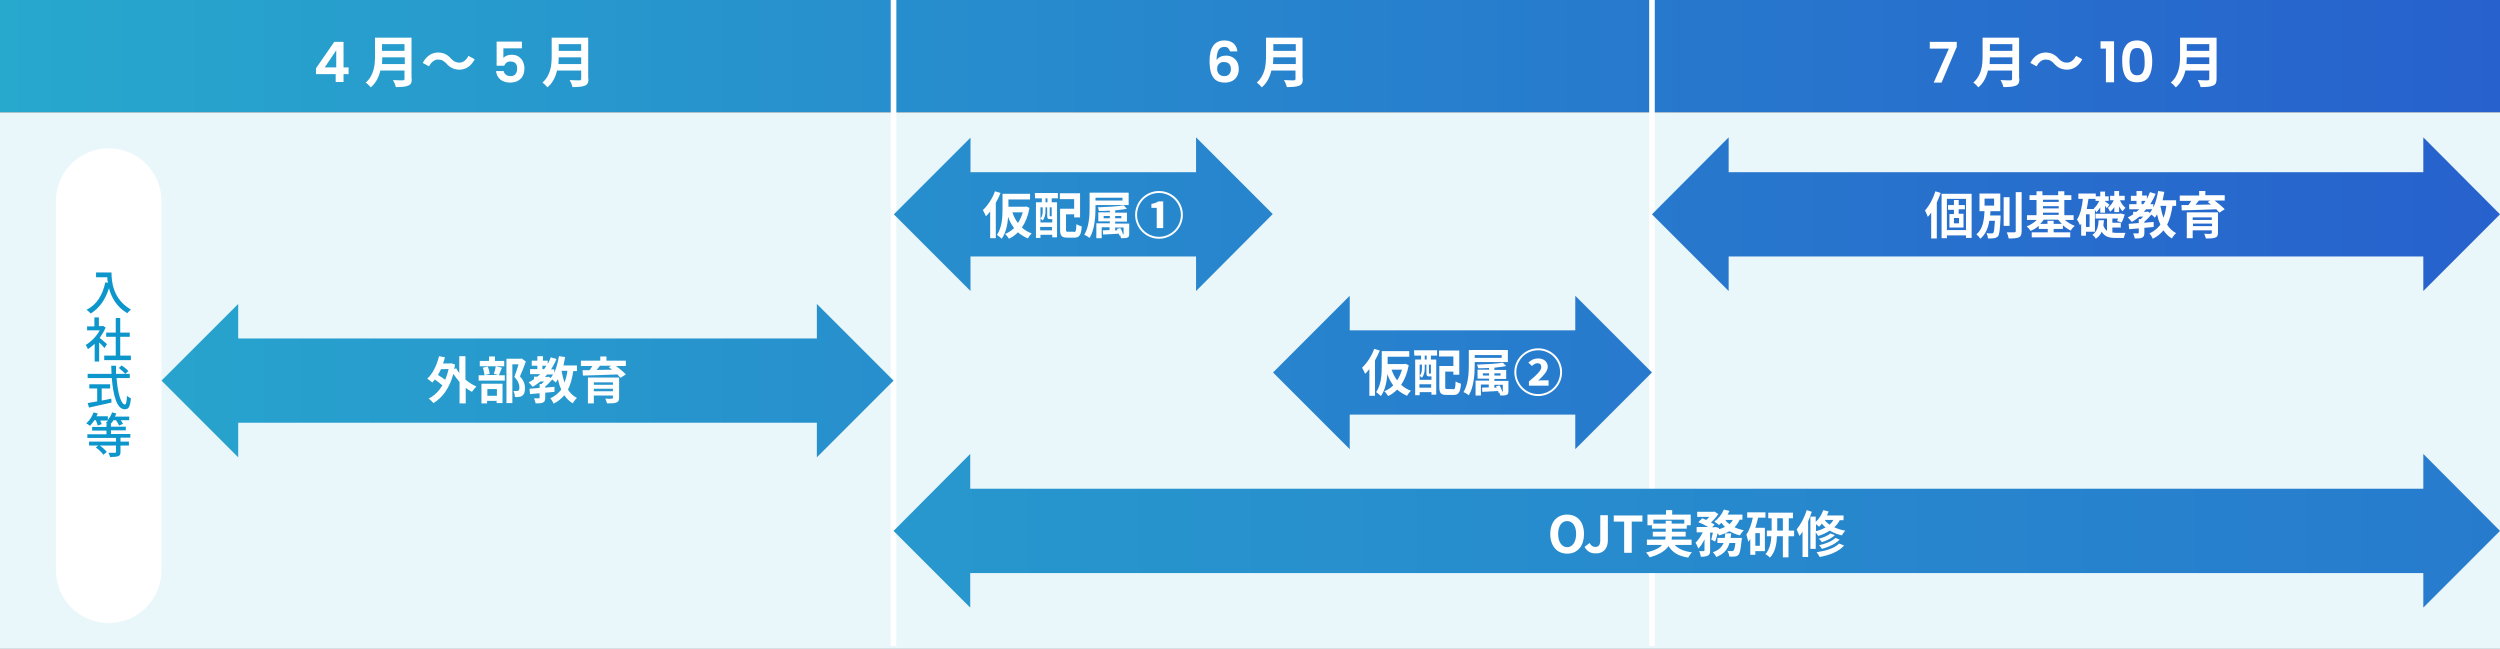<?xml version="1.0" encoding="utf-8"?>
<!-- Generator: Adobe Illustrator 27.3.1, SVG Export Plug-In . SVG Version: 6.00 Build 0)  -->
<svg version="1.1" id="レイヤー_1" xmlns="http://www.w3.org/2000/svg" xmlns:xlink="http://www.w3.org/1999/xlink" x="0px"
	 y="0px" viewBox="0 0 890 231" style="enable-background:new 0 0 890 231;" xml:space="preserve">
<rect x="0" y="0" width="890" height="231" fill="#333333" stroke="none"/>
<style type="text/css">
	.st0{fill:url(#SVGID_1_);}
	.st1{fill:#FFFFFF;}
	.st2{fill:#E9F6FA;}
	.st3{fill:#0D96CC;}
	.st4{fill:none;stroke:#FFFFFF;stroke-width:2;stroke-miterlimit:10;}
	
		.st5{clip-path:url(#SVGID_00000007392520516859840380000005898173372757741189_);fill:url(#SVGID_00000155849812564574826240000000904070898751827127_);}
	
		.st6{clip-path:url(#SVGID_00000085970294020420648650000003055290374679498676_);fill:url(#SVGID_00000034788941874606093980000010371828057507659192_);}
	
		.st7{clip-path:url(#SVGID_00000082353405497790781260000001910200821150676146_);fill:url(#SVGID_00000065760018313495724900000013108140915034586258_);}
	
		.st8{clip-path:url(#SVGID_00000150804684121426394150000009044182005158823305_);fill:url(#SVGID_00000004543776214560439300000013705903300189957053_);}
</style>
<linearGradient id="SVGID_1_" gradientUnits="userSpaceOnUse" x1="0" y1="20" x2="890" y2="20">
	<stop  offset="0" style="stop-color:#27A8CD"/>
	<stop  offset="1" style="stop-color:#2761CD"/>
</linearGradient>
<rect class="st0" width="890" height="40"/>
<g>
	<path class="st1" d="M112.5,26.5v-2.2l6.5-9.4h3.3v9.1h1.8v2.4h-1.8v2.8h-2.8v-2.8H112.5z M119.7,17.9l-4.1,6.1h4.1V17.9z"/>
	<path class="st1" d="M146.6,28c0,1.4-0.3,2.1-1.3,2.5c-1,0.4-2.4,0.5-4.4,0.5c-0.1-0.7-0.6-1.8-1-2.5c1.4,0.1,3.1,0.1,3.5,0.1
		c0.5,0,0.6-0.2,0.6-0.6v-2.9h-8.6c-0.5,2.2-1.5,4.4-3.4,6c-0.4-0.5-1.3-1.4-1.8-1.7c3-2.6,3.3-6.4,3.3-9.4v-6.6h13V28z M144.1,22.8
		v-2.4h-8c0,0.8-0.1,1.6-0.1,2.4H144.1z M136,15.7v2.4h8v-2.4H136z"/>
	<path class="st1" d="M155.9,21.2c-1.3,0-2.4,1-3.2,2.4l-2.2-1.2c1.3-2.5,3.3-3.7,5.4-3.7c1.9,0,3.4,0.7,4.7,2.2
		c0.9,0.9,1.6,1.4,3,1.4c1.3,0,2.4-1,3.2-2.4l2.2,1.2c-1.3,2.5-3.3,3.7-5.4,3.7c-1.9,0-3.4-0.7-4.7-2.2
		C158,21.7,157.3,21.2,155.9,21.2z"/>
	<path class="st1" d="M185.7,17.2h-6.5v3.4c0.3-0.3,0.7-0.6,1.2-0.8s1.1-0.3,1.7-0.3c1.1,0,1.9,0.2,2.6,0.7c0.7,0.5,1.2,1.1,1.5,1.8
		s0.5,1.5,0.5,2.3c0,1.5-0.4,2.8-1.3,3.7c-0.9,0.9-2.1,1.4-3.7,1.4c-1.5,0-2.7-0.4-3.6-1.1c-0.9-0.8-1.4-1.8-1.5-3h2.7
		c0.1,0.5,0.4,1,0.8,1.3s1,0.5,1.6,0.5c0.8,0,1.4-0.2,1.8-0.7s0.6-1.1,0.6-2c0-0.8-0.2-1.5-0.6-1.9c-0.4-0.4-1-0.6-1.8-0.6
		c-0.6,0-1,0.1-1.4,0.4c-0.4,0.3-0.6,0.7-0.8,1.1h-2.7v-8.6h9V17.2z"/>
	<path class="st1" d="M209.5,28c0,1.4-0.3,2.1-1.3,2.5c-1,0.4-2.4,0.5-4.4,0.5c-0.1-0.7-0.6-1.8-1-2.5c1.4,0.1,3.1,0.1,3.5,0.1
		c0.5,0,0.6-0.2,0.6-0.6v-2.9h-8.6c-0.5,2.2-1.5,4.4-3.4,6c-0.4-0.5-1.3-1.4-1.8-1.7c3-2.6,3.3-6.4,3.3-9.4v-6.6h13V28z M206.9,22.8
		v-2.4h-8c0,0.8-0.1,1.6-0.1,2.4H206.9z M198.9,15.7v2.4h8v-2.4H198.9z"/>
</g>
<g>
	<path class="st1" d="M437.2,17.1c-0.3-0.3-0.8-0.4-1.4-0.4c-0.9,0-1.6,0.4-2,1.1c-0.4,0.7-0.7,1.9-0.7,3.6c0.3-0.5,0.8-0.9,1.4-1.2
		c0.6-0.3,1.3-0.4,2-0.4c0.9,0,1.6,0.2,2.3,0.6c0.7,0.4,1.2,0.9,1.6,1.6c0.4,0.7,0.6,1.6,0.6,2.6c0,0.9-0.2,1.8-0.6,2.5
		c-0.4,0.7-0.9,1.3-1.7,1.7s-1.6,0.6-2.6,0.6c-1.4,0-2.5-0.3-3.3-0.9c-0.8-0.6-1.3-1.5-1.7-2.6c-0.3-1.1-0.5-2.5-0.5-4.1
		c0-2.4,0.4-4.3,1.3-5.5c0.8-1.2,2.2-1.9,4-1.9c1.4,0,2.5,0.4,3.3,1.1c0.8,0.8,1.2,1.7,1.3,2.8h-2.6
		C437.7,17.8,437.5,17.4,437.2,17.1z M434,22.7c-0.5,0.4-0.7,1-0.7,1.8s0.2,1.4,0.7,1.9s1.1,0.7,1.9,0.7c0.7,0,1.3-0.2,1.7-0.7
		s0.6-1,0.6-1.8c0-0.8-0.2-1.4-0.6-1.8c-0.4-0.5-1-0.7-1.8-0.7C435.1,22,434.5,22.2,434,22.7z"/>
	<path class="st1" d="M463.8,28c0,1.4-0.3,2.1-1.3,2.5c-1,0.4-2.4,0.5-4.4,0.5c-0.1-0.7-0.6-1.8-1-2.5c1.4,0.1,3.1,0.1,3.5,0.1
		c0.5,0,0.6-0.2,0.6-0.6v-2.9h-8.6c-0.5,2.2-1.5,4.4-3.4,6c-0.4-0.5-1.3-1.4-1.8-1.7c3-2.6,3.3-6.4,3.3-9.4v-6.6h13V28z M461.3,22.8
		v-2.4h-8c0,0.8-0.1,1.6-0.1,2.4H461.3z M453.3,15.7v2.4h8v-2.4H453.3z"/>
</g>
<g>
	<path class="st1" d="M696.5,16.9l-5.3,12.5h-2.8l5.4-12.1h-6.8v-2.4h9.6V16.9z"/>
	<path class="st1" d="M718.9,28c0,1.4-0.3,2.1-1.3,2.5c-1,0.4-2.4,0.5-4.4,0.5c-0.1-0.7-0.6-1.8-1-2.5c1.4,0.1,3.1,0.1,3.5,0.1
		c0.5,0,0.6-0.2,0.6-0.6v-2.9h-8.6c-0.5,2.2-1.5,4.4-3.4,6c-0.4-0.5-1.3-1.4-1.8-1.7c3-2.6,3.3-6.4,3.3-9.4v-6.6h13V28z M716.4,22.8
		v-2.4h-8c0,0.8-0.1,1.6-0.1,2.4H716.4z M708.4,15.7v2.4h8v-2.4H708.4z"/>
	<path class="st1" d="M728.2,21.2c-1.3,0-2.4,1-3.2,2.4l-2.2-1.2c1.3-2.5,3.3-3.7,5.4-3.7c1.9,0,3.4,0.7,4.7,2.2
		c0.9,0.9,1.6,1.4,3,1.4c1.3,0,2.4-1,3.2-2.4l2.2,1.2c-1.3,2.5-3.3,3.7-5.4,3.7c-1.9,0-3.4-0.7-4.7-2.2
		C730.4,21.7,729.6,21.2,728.2,21.2z"/>
	<path class="st1" d="M747.8,17.3v-2.6h4.8v14.6h-2.9v-12H747.8z"/>
	<path class="st1" d="M756.7,16.4c0.8-1.3,2.2-2,4.1-2s3.3,0.7,4.2,2c0.8,1.3,1.2,3.1,1.2,5.4c0,2.3-0.4,4.1-1.2,5.5
		c-0.8,1.3-2.2,2-4.2,2s-3.3-0.7-4.1-2c-0.8-1.3-1.2-3.1-1.2-5.5C755.4,19.6,755.8,17.7,756.7,16.4z M763.3,19.4
		c-0.1-0.7-0.4-1.2-0.8-1.7s-0.9-0.6-1.7-0.6s-1.3,0.2-1.7,0.6s-0.6,1-0.8,1.7c-0.1,0.7-0.2,1.5-0.2,2.5c0,1,0.1,1.9,0.2,2.6
		s0.4,1.2,0.8,1.7c0.4,0.4,1,0.6,1.7,0.6s1.3-0.2,1.7-0.6c0.4-0.4,0.6-1,0.8-1.7s0.2-1.5,0.2-2.6C763.5,20.9,763.4,20,763.3,19.4z"
		/>
	<path class="st1" d="M789.1,28c0,1.4-0.3,2.1-1.3,2.5c-1,0.4-2.4,0.5-4.4,0.5c-0.1-0.7-0.6-1.8-1-2.5c1.4,0.1,3.1,0.1,3.5,0.1
		c0.5,0,0.6-0.2,0.6-0.6v-2.9H778c-0.5,2.2-1.5,4.4-3.4,6c-0.4-0.5-1.3-1.4-1.8-1.7c3-2.6,3.3-6.4,3.3-9.4v-6.6h13V28z M786.5,22.8
		v-2.4h-8c0,0.8-0.1,1.6-0.1,2.4H786.5z M778.5,15.7v2.4h8v-2.4H778.5z"/>
</g>
<rect y="40" class="st2" width="890" height="191"/>
<path class="st1" d="M38.7,221.8L38.7,221.8c-10.4,0-18.8-8.4-18.8-18.8V71.6c0-10.4,8.4-18.8,18.8-18.8h0
	c10.4,0,18.8,8.4,18.8,18.8V203C57.5,213.4,49.1,221.8,38.7,221.8z"/>
<g>
	<g>
		<path class="st3" d="M39.7,97c0,3.1,0.4,9.4,6.9,13.2c-0.4,0.3-1,1-1.3,1.3c-3.9-2.3-5.7-5.8-6.5-8.9c-1.3,4.1-3.4,7.1-6.5,9
			c-0.3-0.3-1-1-1.5-1.3c3.7-1.9,5.7-5.2,6.7-9.8l0.9,0.2c-0.1-0.7-0.2-1.4-0.2-2h-4V97H39.7z"/>
		<path class="st3" d="M37.2,123.9c-0.4-0.5-1.2-1.3-1.9-2v6.8h-1.6v-6.3c-0.8,0.7-1.6,1.4-2.4,1.9c-0.2-0.4-0.5-1.2-0.8-1.5
			c1.9-1.1,3.9-3.1,5-5.2h-4.5v-1.4h2.6V113h1.6v3.1h1.2l0.3-0.1l0.9,0.6c-0.5,1.3-1.3,2.5-2.1,3.7c0.8,0.6,2.2,1.9,2.6,2.2
			L37.2,123.9z M46.6,126.6v1.6h-9.5v-1.6h4.1v-6.7h-3.4v-1.5h3.4v-5.2h1.6v5.2h3.4v1.5h-3.4v6.7H46.6z"/>
		<path class="st3" d="M41.5,134.6c0.4,5.4,1.6,9.4,3,9.4c0.4,0,0.6-0.9,0.7-3.1c0.4,0.4,1,0.7,1.4,0.9c-0.3,3.1-0.8,3.9-2.2,3.9
			c-2.8,0-4.1-4.9-4.6-11.1h-8.6v-1.5h8.5c0-1-0.1-2-0.1-2.9h1.7c0,1,0,2,0,2.9h4.9v1.5H41.5z M36.2,142.6c1.1-0.2,2.3-0.4,3.4-0.7
			l0.1,1.4c-2.8,0.6-5.9,1.3-8,1.8l-0.5-1.6c0.9-0.2,2.1-0.4,3.4-0.6v-4.6h-2.8v-1.5h7.4v1.5h-3V142.6z M43.3,130.1
			c0.8,0.5,1.9,1.4,2.4,2l-1.1,1c-0.5-0.6-1.5-1.5-2.3-2.1L43.3,130.1z"/>
		<path class="st3" d="M42.9,155.9v1.3h3v1.4h-3v2.3c0,0.8-0.2,1.3-0.8,1.5c-0.6,0.2-1.6,0.3-2.9,0.3c-0.1-0.4-0.4-1.1-0.6-1.5
			c1,0,2,0,2.3,0c0.3,0,0.4-0.1,0.4-0.3v-2.3h-5.8c1,0.7,2,1.6,2.5,2.3l-1.2,1c-0.5-0.8-1.7-1.9-2.7-2.6l0.9-0.7h-3.3v-1.4h9.6v-1.3
			H31.1v-1.3h6.8v-1.3h-5.1V152h5.1v-1h0.4c-0.2-0.2-0.5-0.3-0.7-0.4c0.3-0.3,0.6-0.5,0.9-0.9h-2.8c0.2,0.5,0.4,1,0.5,1.3l-1.4,0.5
			c-0.1-0.5-0.4-1.2-0.7-1.9h-0.5c-0.5,0.8-1.1,1.5-1.6,2c-0.3-0.3-0.9-0.7-1.3-0.9c1.1-0.9,2.1-2.4,2.6-3.9l1.5,0.4
			c-0.1,0.4-0.3,0.7-0.5,1h4.1v1.3c0.6-0.8,1.2-1.7,1.5-2.7l1.5,0.4c-0.1,0.4-0.3,0.7-0.5,1.1h5.1v1.3H43c0.3,0.5,0.6,1,0.8,1.3
			l-1.4,0.6c-0.2-0.5-0.7-1.3-1.1-1.9h-0.9c-0.3,0.5-0.6,0.9-1,1.3h0.1v1h5.3v1.3h-5.3v1.3h6.9v1.3H42.9z"/>
	</g>
</g>
<line class="st4" x1="318.1" y1="0" x2="318.1" y2="230"/>
<line class="st4" x1="588.1" y1="0" x2="588.1" y2="230"/>
<g>
	<defs>
		<polygon id="SVGID_00000174581769940085819900000007998432186588356540_" points="318.1,135.5 290.8,108.2 290.8,120.5 
			84.8,120.5 84.8,108.2 57.5,135.5 84.8,162.8 84.8,150.5 290.8,150.5 290.8,162.8 		"/>
	</defs>
	<clipPath id="SVGID_00000174572012161312766390000001238685531203368610_">
		<use xlink:href="#SVGID_00000174581769940085819900000007998432186588356540_"  style="overflow:visible;"/>
	</clipPath>
	
		<linearGradient id="SVGID_00000051359584475781189300000013035223240095357854_" gradientUnits="userSpaceOnUse" x1="0" y1="170.304" x2="890" y2="170.304">
		<stop  offset="0" style="stop-color:#27A8CD"/>
		<stop  offset="1" style="stop-color:#2761CD"/>
	</linearGradient>
	
		<rect y="40" style="clip-path:url(#SVGID_00000174572012161312766390000001238685531203368610_);fill:url(#SVGID_00000051359584475781189300000013035223240095357854_);" width="890" height="260.6"/>
</g>
<g>
	<defs>
		<polygon id="SVGID_00000093893665672784815150000011444353012920742313_" points="890,76.3 862.7,48.9 862.7,61.3 615.4,61.3 
			615.4,48.9 588.1,76.3 615.4,103.6 615.4,91.3 862.7,91.3 862.7,103.6 		"/>
	</defs>
	<clipPath id="SVGID_00000102529745136626564360000015259909925630994844_">
		<use xlink:href="#SVGID_00000093893665672784815150000011444353012920742313_"  style="overflow:visible;"/>
	</clipPath>
	
		<linearGradient id="SVGID_00000012446797600140681620000005729972853746900352_" gradientUnits="userSpaceOnUse" x1="0" y1="96.26" x2="890" y2="96.26">
		<stop  offset="0" style="stop-color:#27A8CD"/>
		<stop  offset="1" style="stop-color:#2761CD"/>
	</linearGradient>
	
		<rect y="40" style="clip-path:url(#SVGID_00000102529745136626564360000015259909925630994844_);fill:url(#SVGID_00000012446797600140681620000005729972853746900352_);" width="890" height="112.5"/>
</g>
<g>
	<defs>
		<polygon id="SVGID_00000158009494556078036210000014818831270808619156_" points="890,189 862.7,161.6 862.7,174 345.4,174 
			345.4,161.6 318.1,189 345.4,216.3 345.4,204 862.7,204 862.7,216.3 		"/>
	</defs>
	<clipPath id="SVGID_00000040560072124181441530000001801663943220881805_">
		<use xlink:href="#SVGID_00000158009494556078036210000014818831270808619156_"  style="overflow:visible;"/>
	</clipPath>
	
		<linearGradient id="SVGID_00000176015220492867276810000001073507800951157409_" gradientUnits="userSpaceOnUse" x1="0" y1="157.642" x2="890" y2="157.642">
		<stop  offset="0" style="stop-color:#27A8CD"/>
		<stop  offset="1" style="stop-color:#277BCD"/>
	</linearGradient>
	
		<rect y="77" style="clip-path:url(#SVGID_00000040560072124181441530000001801663943220881805_);fill:url(#SVGID_00000176015220492867276810000001073507800951157409_);" width="890" height="161.2"/>
</g>
<g>
	<defs>
		<path id="SVGID_00000063613639143803847510000015561674320709541030_" d="M425.8,103.6V91.3h-80.3v12.3l-27.3-27.3l27.3-27.3v12.3
			h80.3V48.9l27.3,27.3L425.8,103.6z M588.1,132.6l-27.3-27.3v12.3h-80.3v-12.3l-27.3,27.3l27.3,27.3v-12.3h80.3v12.3L588.1,132.6z"
			/>
	</defs>
	<clipPath id="SVGID_00000085214940012219129110000008512960576419953562_">
		<use xlink:href="#SVGID_00000063613639143803847510000015561674320709541030_"  style="overflow:visible;"/>
	</clipPath>
	
		<linearGradient id="SVGID_00000004537799972341644090000014479619947779913346_" gradientUnits="userSpaceOnUse" x1="1.38" y1="148.468" x2="891.38" y2="148.468">
		<stop  offset="0" style="stop-color:#27A8CD"/>
		<stop  offset="1" style="stop-color:#2761CD"/>
	</linearGradient>
	
		<rect x="1.4" y="31.1" style="clip-path:url(#SVGID_00000085214940012219129110000008512960576419953562_);fill:url(#SVGID_00000004537799972341644090000014479619947779913346_);" width="890" height="234.8"/>
</g>
<g>
	<path class="st1" d="M165.8,135.2c1.2,1,2.4,1.8,3.8,2.4c-0.5,0.5-1.2,1.3-1.6,1.9c-0.8-0.4-1.5-0.9-2.2-1.4v5.5h-2.2V136
		c-0.8-0.9-1.5-1.9-2.2-2.9c-1.4,5.1-3.9,8.5-7.1,10.4c-0.4-0.5-1.2-1.3-1.7-1.6c2-1,3.6-2.6,4.9-4.7c-0.7-0.6-1.7-1.4-2.7-2.1
		c-0.3,0.4-0.6,0.7-0.9,1.1c-0.4-0.4-1.3-1.1-1.8-1.4c2-1.8,3.4-4.8,4.2-8l2.1,0.4c-0.2,0.8-0.4,1.5-0.7,2.2h2.5l0.4-0.1l1.4,0.5
		c-0.1,0.5-0.2,1.1-0.3,1.6l0.7-0.3c0.3,0.6,0.7,1.2,1.1,1.7v-6h2.2V135.2z M157,131.4c-0.3,0.7-0.7,1.4-1.1,2.1
		c0.9,0.5,1.9,1.2,2.6,1.7c0.5-1.2,0.9-2.4,1.2-3.8H157z"/>
	<path class="st1" d="M178.7,130.9c-0.4,1-0.8,2-1.1,2.7h2.1v1.9h-9.3v-1.9h2.1c-0.1-0.7-0.3-1.8-0.6-2.7l1.7-0.4
		c0.4,0.8,0.7,1.9,0.7,2.6l-1.7,0.4h4.7l-1.5-0.4c0.3-0.8,0.6-1.9,0.7-2.7L178.7,130.9z M179.5,130.4h-8.7v-1.9h3.3v-1.6h2.1v1.6
		h3.3V130.4z M171.5,136.6h7.4v6.9h-2.1v-0.8h-3.4v0.9h-2V136.6z M173.5,138.5v2.4h3.4v-2.4H173.5z M187.2,128.7
		c-0.6,1.7-1.4,3.8-2.1,5.3c1.5,1.6,1.8,3,1.8,4.2c0,1.3-0.3,2.2-1,2.7c-0.3,0.2-0.8,0.4-1.2,0.4c-0.4,0.1-0.9,0.1-1.4,0
		c0-0.6-0.2-1.5-0.5-2.1c0.4,0,0.7,0,1,0c0.3,0,0.5-0.1,0.7-0.1c0.3-0.2,0.4-0.6,0.4-1.2c0-1-0.4-2.3-1.8-3.7
		c0.5-1.3,1.1-3.1,1.5-4.5h-2.2v13.8h-2.1v-15.8h5.1l0.3-0.1L187.2,128.7z"/>
	<path class="st1" d="M204.1,132c-0.4,2.7-1,4.9-1.9,6.7c0.8,1.3,1.9,2.3,3.2,3c-0.5,0.4-1.2,1.3-1.5,1.9c-1.2-0.7-2.2-1.7-3-2.9
		c-1,1.2-2.2,2.2-3.8,3c-0.2-0.5-0.8-1.5-1.2-1.9c1.7-0.8,2.9-1.8,3.9-3.1c-0.5-1.1-0.9-2.3-1.2-3.7c-0.3,0.5-0.5,0.9-0.8,1.2
		c-0.2-0.3-0.7-0.7-1.2-1.1c-0.7,0.8-1.6,1.8-2.5,2.5v0.4c1.1-0.1,2.2-0.2,3.3-0.3v1.8c-1.1,0.1-2.2,0.2-3.3,0.3v1.8
		c0,0.9-0.2,1.4-0.8,1.7c-0.6,0.3-1.5,0.3-2.6,0.3c-0.1-0.6-0.4-1.3-0.6-1.8c0.7,0,1.5,0,1.7,0c0.2,0,0.3-0.1,0.3-0.3V140
		c-1.2,0.1-2.4,0.2-3.4,0.3l-0.2-1.9c1-0.1,2.3-0.2,3.6-0.3v-1.4h0.7c0.3-0.3,0.6-0.6,0.9-0.9h-1.3c-0.9,0.7-1.8,1.4-2.8,1.9
		c-0.3-0.4-1-1.2-1.4-1.6c0.7-0.3,1.3-0.7,1.9-1.1v-0.9h1.2c0.3-0.3,0.7-0.6,1-0.9h-3.6v-1.8h2.6v-1.2h-2v-1.8h2v-1.6h2v1.6h1.7v1.2
		c0.4-0.8,0.8-1.6,1.1-2.4l2,0.6c-0.5,1.3-1.2,2.5-1.9,3.7h1.1v1.2c0.8-1.7,1.3-3.7,1.7-5.9l2.2,0.3c-0.2,1-0.4,2-0.6,3h4.8v2H204.1
		z M193.1,131.4h0.6c0.3-0.4,0.6-0.8,0.8-1.2h-1.4V131.4z M195.4,134.1l0.6,0.5c0.3-0.4,0.6-0.8,0.9-1.3h-2.1
		c-0.3,0.3-0.5,0.6-0.8,0.9h1L195.4,134.1z M199.9,132c0.3,1.5,0.6,2.9,1.1,4.2c0.4-1.2,0.8-2.6,1-4.2H199.9z"/>
	<path class="st1" d="M219.2,130.2c1.3,1,2.8,2.2,3.6,3.1l-1.9,1.2c-0.3-0.3-0.6-0.7-1.1-1.2c-4.5,0.2-9.2,0.3-12.3,0.4l-0.1-1.9
		l2.5,0c0.3-0.5,0.7-1,1-1.5h-4.1v-1.9h6.9v-1.5h2.2v1.5h6.9v1.9H219.2z M220.4,141.6c0,1-0.3,1.5-1,1.7c-0.7,0.3-1.8,0.3-3.3,0.3
		c-0.1-0.5-0.4-1.2-0.6-1.7c0.9,0.1,2,0.1,2.3,0c0.3,0,0.4-0.1,0.4-0.3v-0.8h-6.8v2.8h-2.1v-9.2h11.1V141.6z M211.4,136.1v0.9h6.8
		v-0.9H211.4z M218.2,139.3v-0.9h-6.8v0.9H218.2z M213.6,130.2c-0.4,0.5-0.8,1-1.2,1.5c1.7,0,3.6-0.1,5.5-0.1
		c-0.4-0.3-0.8-0.6-1.2-0.9l0.9-0.5H213.6z"/>
</g>
<g>
	<path class="st1" d="M356.2,68.7c-0.5,1.2-1,2.3-1.7,3.5v12.6h-2v-9.5c-0.5,0.6-1,1.2-1.5,1.7c-0.2-0.5-0.8-1.7-1.1-2.2
		c1.7-1.6,3.4-4.1,4.3-6.7L356.2,68.7z M366.5,74c-0.5,2.8-1.4,5.1-2.7,7c1,0.9,2.1,1.6,3.5,2.1c-0.5,0.4-1.1,1.3-1.4,1.8
		c-1.3-0.6-2.5-1.3-3.5-2.2c-1,1-2,1.7-3.2,2.3c-0.3-0.5-1-1.4-1.4-1.7c1.2-0.5,2.3-1.2,3.2-2.1c-0.9-1.2-1.6-2.5-2.1-4
		c-0.2,2.7-0.8,5.7-2.3,7.8c-0.4-0.4-1.2-1.1-1.7-1.4c1.9-2.7,2-6.6,2-9.4v-5.2h9.8v2h-7.7v2.6h5.9l0.4-0.1L366.5,74z M360.4,75.6
		c0.5,1.4,1.1,2.7,2,3.8c0.7-1.1,1.3-2.4,1.7-3.8H360.4z"/>
	<path class="st1" d="M368.4,68.7h8.2v1.9h-2.2V72h1.9v12.5h-1.7v-0.9h-4.2v1.1h-1.6V72h2.1v-1.4h-2.4L368.4,68.7z M373.8,78
		c-0.8,0-1-0.2-1-1.3v-2.9h-0.6v1.4c0,1-0.2,2.3-1,3.3c-0.2-0.2-0.5-0.5-0.8-0.7v1.4h4.2V78h-0.2H373.8z M370.4,73.8v4
		c0.7-0.8,0.8-1.8,0.8-2.6v-1.4H370.4z M374.5,82v-1.2h-4.2V82H374.5z M372.9,70.6h-0.7V72h0.7V70.6z M374.5,73.8h-0.8v2.9
		c0,0.2,0,0.3,0.1,0.3h0.3c0.2,0,0.2,0,0.2-0.1c0,0,0.1,0.1,0.1,0.1V73.8z M382.3,82.6c0.7,0,0.8-0.4,0.9-2.8
		c0.5,0.3,1.4,0.7,1.9,0.8c-0.2,3-0.8,4-2.6,4h-2.5c-2,0-2.6-0.6-2.6-2.8v-7.5h5v-3.4h-5.1v-2.1h7.2v8.6h-2.1v-1.1h-2.9v5.4
		c0,0.8,0.1,0.8,0.8,0.8H382.3z"/>
	<path class="st1" d="M390,73v1c0,3.1-0.3,7.8-2.1,10.7c-0.4-0.3-1.3-0.9-1.9-1.1c1.7-2.8,1.9-6.8,1.9-9.7v-5.3h13.9V73H390z
		 M390,70.4v1h9.6v-1H390z M402,83.2c0,0.8-0.1,1.2-0.7,1.4c-0.5,0.2-1.2,0.2-2.2,0.2c-0.1-0.3-0.2-0.7-0.3-1l-0.3,0.1
		c0-0.2-0.1-0.4-0.2-0.7c-2,0.1-4,0.2-5.6,0.3l-0.1-1.5l2.4-0.1v-1h-2.8v3.9h-1.9v-5.3h4.8v-0.7H391v-3.2h4.1V75
		c-1.3,0.1-2.7,0.1-3.9,0.1c-0.1-0.4-0.2-1-0.4-1.3c3.2-0.1,7.1-0.3,9.2-0.7l1.2,1.2c-1.2,0.3-2.6,0.4-4.2,0.6v0.8h4.2v3.2H397v0.7
		h5V83.2z M395.1,77.7v-0.8h-2.2v0.8H395.1z M397,76.9v0.8h2.2v-0.8H397z M399.8,83.4c0.2,0,0.2,0,0.2-0.2V81H397v1l0.8,0
		c-0.1-0.2-0.1-0.4-0.2-0.5l1.2-0.3C399.3,81.8,399.6,82.8,399.8,83.4L399.8,83.4z"/>
	<path class="st1" d="M404.1,76.5c0-4.7,3.8-8.5,8.5-8.5c4.7,0,8.5,3.8,8.5,8.5c0,4.7-3.9,8.5-8.5,8.5
		C407.9,85,404.1,81.1,404.1,76.5z M420.4,76.5c0-4.3-3.5-7.8-7.8-7.8c-4.4,0-7.8,3.5-7.8,7.8c0,4.3,3.5,7.8,7.8,7.8
		S420.4,80.8,420.4,76.5z M411.9,74h-2v-1.4c1.1-0.2,1.8-0.5,2.5-0.9h1.7v9.5h-2.3V74z"/>
</g>
<g>
	<path class="st1" d="M491.2,124.8c-0.5,1.2-1,2.3-1.7,3.5v12.6h-2v-9.5c-0.5,0.6-1,1.2-1.5,1.7c-0.2-0.5-0.8-1.7-1.1-2.2
		c1.7-1.6,3.4-4.1,4.3-6.7L491.2,124.8z M501.5,130c-0.5,2.8-1.4,5.1-2.7,7c1,0.9,2.1,1.6,3.5,2.1c-0.5,0.4-1.1,1.3-1.4,1.8
		c-1.3-0.6-2.5-1.3-3.5-2.2c-1,1-2,1.7-3.2,2.3c-0.3-0.5-1-1.4-1.4-1.7c1.2-0.5,2.3-1.2,3.2-2.1c-0.9-1.2-1.6-2.5-2.1-4
		c-0.2,2.7-0.8,5.7-2.3,7.8c-0.4-0.4-1.2-1.1-1.7-1.4c1.9-2.7,2-6.6,2-9.4V125h9.8v2h-7.7v2.6h5.9l0.4-0.1L501.5,130z M495.4,131.6
		c0.5,1.4,1.1,2.7,2,3.8c0.7-1.1,1.3-2.4,1.7-3.8H495.4z"/>
	<path class="st1" d="M503.4,124.7h8.2v1.9h-2.2v1.4h1.9v12.5h-1.7v-0.9h-4.2v1.1h-1.6V128h2.1v-1.4h-2.4L503.4,124.7z M508.8,134
		c-0.8,0-1-0.2-1-1.3v-2.9h-0.6v1.4c0,1-0.2,2.3-1,3.3c-0.2-0.2-0.5-0.5-0.8-0.7v1.4h4.2V134h-0.2H508.8z M505.4,129.8v4
		c0.7-0.8,0.8-1.8,0.8-2.6v-1.4H505.4z M509.5,138v-1.2h-4.2v1.2H509.5z M507.9,126.6h-0.7v1.4h0.7V126.6z M509.5,129.8h-0.8v2.9
		c0,0.2,0,0.3,0.1,0.3h0.3c0.2,0,0.2,0,0.2-0.1c0,0,0.1,0.1,0.1,0.1V129.8z M517.3,138.6c0.7,0,0.8-0.4,0.9-2.8
		c0.5,0.3,1.4,0.7,1.9,0.8c-0.2,3-0.8,4-2.6,4h-2.5c-2,0-2.6-0.6-2.6-2.8v-7.5h5v-3.4h-5.1v-2.1h7.2v8.6h-2.1v-1.1h-2.9v5.4
		c0,0.8,0.1,0.8,0.8,0.8H517.3z"/>
	<path class="st1" d="M525,129v1c0,3.1-0.3,7.8-2.1,10.7c-0.4-0.3-1.3-0.9-1.9-1.1c1.7-2.8,1.9-6.8,1.9-9.7v-5.3h13.9v4.3H525z
		 M525,126.4v1h9.6v-1H525z M537,139.2c0,0.8-0.1,1.2-0.7,1.4c-0.5,0.2-1.2,0.2-2.2,0.2c-0.1-0.3-0.2-0.7-0.3-1l-0.3,0.1
		c0-0.2-0.1-0.4-0.2-0.7c-2,0.1-4,0.2-5.6,0.3l-0.1-1.5l2.4-0.1v-1h-2.8v3.9h-1.9v-5.3h4.8v-0.7H526v-3.2h4.1v-0.6
		c-1.3,0.1-2.7,0.1-3.9,0.1c-0.1-0.4-0.2-1-0.4-1.3c3.2-0.1,7.1-0.3,9.2-0.7l1.2,1.2c-1.2,0.3-2.6,0.4-4.2,0.6v0.8h4.2v3.2H532v0.7
		h5V139.2z M530.1,133.7v-0.8h-2.2v0.8H530.1z M532,132.9v0.8h2.2v-0.8H532z M534.8,139.4c0.2,0,0.2,0,0.2-0.2V137H532v1l0.8,0
		c-0.1-0.2-0.1-0.4-0.2-0.5l1.2-0.3C534.3,137.8,534.6,138.8,534.8,139.4L534.8,139.4z"/>
	<path class="st1" d="M539.1,132.5c0-4.7,3.8-8.5,8.5-8.5s8.5,3.8,8.5,8.5c0,4.7-3.9,8.5-8.5,8.5C542.9,141,539.1,137.1,539.1,132.5
		z M555.4,132.5c0-4.3-3.5-7.8-7.8-7.8c-4.4,0-7.8,3.5-7.8,7.8c0,4.3,3.5,7.8,7.8,7.8S555.4,136.8,555.4,132.5z M544.3,135.8
		c2.6-2.2,4.4-3.8,4.4-5.1c0-0.9-0.5-1.4-1.4-1.4c-0.8,0-1.4,0.5-1.9,1l-1.3-1.2c1-1,2.1-1.5,3.5-1.5c2,0,3.4,1.2,3.4,3
		c0,1.6-1.7,3.3-3.4,4.9c0.5-0.1,1.3-0.1,1.8-0.1h1.9v1.9h-7V135.8z"/>
</g>
<g>
	<path class="st1" d="M551.9,190.1c0-4.3,2.4-6.9,6-6.9s6,2.5,6,6.9s-2.4,7-6,7S551.9,194.4,551.9,190.1z M561.1,190.1
		c0-2.9-1.3-4.6-3.2-4.6s-3.2,1.7-3.2,4.6c0,2.8,1.3,4.7,3.2,4.7S561.1,192.9,561.1,190.1z"/>
	<path class="st1" d="M564.1,194.7l1.8-1.4c0.5,1,1.2,1.4,2,1.4c1.2,0,1.8-0.6,1.8-2.5v-8.8h2.7v9c0,2.5-1.3,4.6-4.1,4.6
		C566.3,197.1,565,196.3,564.1,194.7z"/>
	<path class="st1" d="M578.2,185.7h-3.7v-2.2h10.2v2.2h-3.8v11.1h-2.7V185.7z"/>
	<path class="st1" d="M596.2,194c1.3,1.4,3.3,2.3,6.1,2.6c-0.4,0.5-1,1.3-1.3,1.9c-3.4-0.5-5.6-1.8-7-4.1c-1.1,1.6-3.1,3-6.7,4
		c-0.3-0.5-0.9-1.3-1.3-1.7c3-0.7,4.8-1.6,5.7-2.7h-5.4v-1.9h6.5c0.1-0.4,0.1-0.8,0.2-1.1h-4.6v-1.7h4.6v-1.1h-4.9V187h-1.6v-3.8
		h6.6v-1.6h2.2v1.6h6.6v3.8h-1.4v1.2h-5.3v1.1h4.9v1.7h-4.9c0,0.4-0.1,0.8-0.1,1.1h7.1v1.9H596.2z M593,186.4v-1h2.1v1h4.5V185h-11
		v1.4H593z"/>
	<path class="st1" d="M619.3,185.1c-0.5,1-1.1,1.9-1.8,2.6c1,0.5,2.1,0.8,3.3,1.1c-0.5,0.4-1.1,1.3-1.4,1.8
		c-1.4-0.3-2.6-0.9-3.7-1.5c-1.1,0.6-2.3,1.1-3.7,1.5c-0.1-0.2-0.3-0.5-0.5-0.8c-0.3,1.1-0.6,2.2-0.9,3l-1.4-0.7
		c0.2-0.7,0.4-1.6,0.6-2.5h-1v6.3c0,1-0.1,1.5-0.8,1.9c-0.6,0.3-1.4,0.4-2.5,0.4c-0.1-0.6-0.3-1.5-0.6-2c0.7,0,1.4,0,1.6,0
		c0.2,0,0.3-0.1,0.3-0.3v-3.9c-0.6,1.3-1.4,2.5-2.2,3.3c-0.2-0.6-0.6-1.5-1-2.1c1-0.9,1.9-2.3,2.6-3.7H604v-1.9h4.1
		c-1-0.6-2.4-1.3-3.5-1.7l1.4-1.4c0.4,0.2,0.9,0.4,1.4,0.6c0.4-0.3,0.8-0.7,1.1-1.1h-4.3v-1.8h5.8l0.3-0.1l1.4,0.9
		c-0.6,1-1.6,2.1-2.6,3c0.5,0.3,1,0.5,1.3,0.8l-0.9,0.9h0.9l0.3-0.1l1.3,0.4l-0.1,0.4c0.8-0.2,1.5-0.5,2.2-0.8
		c-0.5-0.5-0.9-1-1.3-1.5c-0.3,0.3-0.5,0.5-0.8,0.8c-0.4-0.3-1.2-0.9-1.7-1.2c1.4-1,2.7-2.6,3.4-4.3l2,0.5c-0.2,0.4-0.4,0.8-0.7,1.3
		h5.3v1.8H619.3z M620.1,191.6c0,0,0,0.6-0.1,0.8c-0.3,3.1-0.6,4.5-1.1,5.1c-0.4,0.4-0.8,0.6-1.3,0.6c-0.5,0.1-1.2,0.1-2,0
		c0-0.6-0.3-1.4-0.6-2c0.6,0.1,1.3,0.1,1.5,0.1c0.3,0,0.4,0,0.6-0.2c0.3-0.2,0.5-1,0.7-2.7h-2.1c-0.6,2.1-1.9,3.9-4.7,5
		c-0.2-0.5-0.8-1.3-1.2-1.7c2.2-0.8,3.2-1.9,3.8-3.3h-2.2v-1.8h2.6c0.1-0.5,0.1-1,0.2-1.6h2.1c-0.1,0.5-0.1,1.1-0.2,1.6H620.1z
		 M614.2,185.1c0.4,0.6,0.9,1.1,1.5,1.5c0.5-0.4,0.9-1,1.2-1.5H614.2z"/>
	<path class="st1" d="M625.9,184.3c-0.3,1.2-0.6,2.4-1,3.6h3.4v8.3h-3.4v1.3h-1.8v-5.6c-0.2,0.3-0.5,0.7-0.7,1
		c-0.1-0.6-0.5-1.9-0.7-2.6c1.1-1.5,1.8-3.7,2.3-6H622v-1.9h6.5v1.9H625.9z M626.5,189.8h-1.6v4.5h1.6V189.8z M638.6,190.9h-1.9v7.5
		h-2v-7.5h-2.1c-0.1,2.6-0.6,5.7-2.5,7.6c-0.4-0.4-1.1-1-1.6-1.2c1.5-1.7,2-4.2,2.1-6.4H629v-2h1.7v-4.4h-1.2v-2h8.8v2h-1.5v4.4h1.9
		V190.9z M634.7,188.9v-4.4h-2v4.4H634.7z"/>
	<path class="st1" d="M645,182.2c-0.4,1.1-0.8,2.3-1.3,3.4v12.7h-2v-9c-0.4,0.5-0.7,1.1-1.1,1.5c-0.2-0.5-0.7-1.7-1-2.3
		c1.4-1.7,2.8-4.3,3.6-6.9L645,182.2z M655,185.1c-0.5,1-1.2,1.9-2,2.6c1.1,0.5,2.4,1,3.9,1.2c-0.4,0.4-0.9,1.2-1.2,1.7
		c-1.7-0.4-3.1-1-4.3-1.7c-1.2,0.8-2.6,1.4-4.1,1.9c-0.2-0.3-0.6-0.9-0.9-1.3v5.9h-1.9v-11.5h1.9v1.9c1.2-1.1,2.1-2.6,2.7-4.2
		l1.9,0.5c-0.2,0.5-0.4,0.9-0.6,1.4h5.9v1.7H655z M646.5,189.1c1.3-0.3,2.4-0.8,3.4-1.3c-0.5-0.5-1-0.9-1.3-1.4
		c-0.3,0.4-0.7,0.8-1,1.1c-0.2-0.2-0.7-0.6-1.1-0.9V189.1z M656.5,194.2c-1.9,2.2-5.1,3.4-8.7,4.1c-0.2-0.5-0.7-1.2-1.1-1.7
		c3.3-0.5,6.4-1.4,8-3.1L656.5,194.2z M653.2,190.5c-1.1,1.1-2.9,2-4.6,2.5c-0.3-0.4-0.7-0.9-1.1-1.2c1.5-0.4,3.3-1.1,4.1-1.9
		L653.2,190.5z M654.9,192.1c-1.4,1.5-3.8,2.6-6.3,3.3c-0.2-0.4-0.7-1-1-1.3c2.3-0.5,4.6-1.4,5.8-2.6L654.9,192.1z M649.6,185.1
		c0.4,0.6,1,1.2,1.7,1.7c0.6-0.5,1-1,1.4-1.7H649.6z"/>
</g>
<g>
	<path class="st1" d="M690.9,68.7c-0.4,1.1-0.9,2.3-1.4,3.4v12.8h-2v-9.2c-0.4,0.6-0.8,1.1-1.2,1.5c-0.2-0.5-0.7-1.8-1-2.3
		c1.5-1.6,2.9-4.2,3.7-6.8L690.9,68.7z M701.9,69v15.7h-2v-0.9h-6.8v1h-1.9V69H701.9z M699.9,81.9V70.8h-6.8v11.1H699.9z
		 M697.3,74.6v1.5h1.7V81h-5v-4.8h1.6v-1.5h-2.1V73h2.1v-1.8h1.7V73h2.2v1.5H697.3z M697.4,77.6h-1.8v1.9h1.8V77.6z"/>
	<path class="st1" d="M712.2,76.6c0,0,0,0.5,0,0.8c-0.2,4.3-0.4,6.1-0.9,6.7c-0.4,0.4-0.8,0.6-1.4,0.7c-0.5,0.1-1.3,0.1-2.2,0.1
		c0-0.6-0.2-1.3-0.5-1.9c0.7,0.1,1.4,0.1,1.8,0.1c0.3,0,0.4,0,0.6-0.2c0.3-0.3,0.4-1.5,0.6-4.3h-2c-0.4,2.5-1.3,4.8-3.2,6.4
		c-0.3-0.5-0.9-1.2-1.4-1.6c2.4-1.9,2.7-5.2,2.9-8.2h-1.8v-6.3h7.4v6.3h-3.5c0,0.5-0.1,1-0.1,1.5H712.2z M706.5,73.2h3.4v-2.5h-3.4
		V73.2z M715.4,80.4h-2.1V70.2h2.1V80.4z M719.7,68.4v13.9c0,1.3-0.3,1.9-1,2.2s-1.9,0.4-3.6,0.4c-0.1-0.6-0.4-1.6-0.7-2.2
		c1.2,0,2.3,0,2.7,0c0.3,0,0.5-0.1,0.5-0.4V68.4H719.7z"/>
	<path class="st1" d="M735.1,78.3c1,0.9,2.2,1.6,3.5,2.1c-0.5,0.4-1.1,1.1-1.4,1.7c-1-0.5-1.9-1.1-2.8-1.9v1.3h-3.3v1.2h5.9v1.8
		h-13.7v-1.8h5.7v-1.2h-3.2v-1.1c-0.9,0.8-1.9,1.4-2.9,1.8c-0.3-0.5-0.9-1.2-1.4-1.6c1.3-0.5,2.6-1.3,3.6-2.3h-3.5v-1.7h3.4v-5.4
		h-2.5v-1.7h2.5v-1.4h2.1v1.4h5.6v-1.4h2.2v1.4h2.5v1.7h-2.5v5.4h3.3v1.7H735.1z M734,79.7c-0.5-0.5-0.9-1-1.3-1.5h-5.1
		c-0.4,0.5-0.8,1-1.3,1.5h2.6v-1.1h2.2v1.1H734z M727.3,71.1v0.8h5.6v-0.8H727.3z M727.3,74.2h5.6v-0.8h-5.6V74.2z M727.3,76.5h5.6
		v-0.8h-5.6V76.5z"/>
	<path class="st1" d="M742.6,82.6v1.3h-1.7v-4.3c-0.1,0.2-0.3,0.4-0.4,0.6c-0.2-0.5-0.7-1.5-1.1-2c1.2-1.8,1.8-4.5,2.1-7.4h-1.6
		v-1.9h6.2v1.9h-2.6c-0.2,1.2-0.4,2.4-0.6,3.6h2.9v8.1H742.6z M743.9,76.3h-1.3v4.5h1.3V76.3z M752.2,82.8c0.3,0,0.7,0.1,1,0.1
		c0.5,0,2.8,0,3.5,0c-0.3,0.4-0.5,1.3-0.6,1.8h-3c-2.2,0-3.8-0.4-4.9-2.2c-0.4,1-1.1,1.8-2.1,2.5c-0.2-0.5-0.8-1.1-1.2-1.4
		c1.8-1.2,2.1-3.2,2.2-5.2h1.9c-0.1,0.7-0.1,1.3-0.2,1.9c0.3,0.9,0.8,1.5,1.3,1.9v-4.4h-4.1v-1.7h8.7l0.3-0.1l1.4,0.4
		c-0.3,1-0.7,2.1-1.1,2.8l-1.6-0.5c0.1-0.3,0.2-0.6,0.3-0.9h-2v1.5h3V81h-3V82.8z M747.8,73.7c-0.5,0.7-1,1.4-1.5,1.9
		c-0.2-0.4-0.6-1.1-0.9-1.4c0.7-0.6,1.5-1.6,1.9-2.7h-1.3v-1.6h1.7v-1.7h1.7v1.7h1.3v1.6h-1.3v0.2c0.3,0.2,1.4,1,1.6,1.2l-1,1.2
		c-0.1-0.2-0.4-0.5-0.6-0.9v2.5h-1.7V73.7z M752.7,73.7c-0.4,0.7-1,1.3-1.5,1.7c-0.2-0.4-0.5-1-0.8-1.4c0.8-0.6,1.6-1.6,2.1-2.7
		h-1.3v-1.6h1.5v-1.7h1.7v1.7h2v1.6h-1.7c0.5,1.1,1.2,2.1,2,2.7c-0.3,0.3-0.8,0.8-1.1,1.2c-0.4-0.4-0.8-1-1.2-1.7v2h-1.7V73.7z"/>
	<path class="st1" d="M773.4,73.3c-0.4,2.7-1,4.9-1.9,6.7c0.8,1.3,1.9,2.3,3.2,3c-0.5,0.4-1.2,1.3-1.5,1.9c-1.2-0.7-2.2-1.7-3-2.9
		c-1,1.2-2.2,2.2-3.8,3c-0.2-0.5-0.8-1.5-1.2-1.9c1.7-0.8,2.9-1.8,3.9-3.1c-0.5-1.1-0.9-2.3-1.2-3.7c-0.3,0.5-0.5,0.9-0.8,1.2
		c-0.2-0.3-0.7-0.7-1.2-1.1c-0.7,0.8-1.6,1.8-2.5,2.5v0.4c1.1-0.1,2.2-0.2,3.3-0.3v1.8c-1.1,0.1-2.2,0.2-3.3,0.3v1.8
		c0,0.9-0.2,1.4-0.8,1.7c-0.6,0.3-1.5,0.3-2.6,0.3c-0.1-0.6-0.4-1.3-0.6-1.8c0.7,0,1.5,0,1.7,0c0.2,0,0.3-0.1,0.3-0.3v-1.5
		c-1.2,0.1-2.4,0.2-3.4,0.3l-0.2-1.9c1-0.1,2.3-0.2,3.6-0.3V78h0.7c0.3-0.3,0.6-0.6,0.9-0.9h-1.3c-0.9,0.7-1.8,1.4-2.8,1.9
		c-0.3-0.4-1-1.2-1.4-1.6c0.7-0.3,1.3-0.7,1.9-1.1v-0.9h1.2c0.3-0.3,0.7-0.6,1-0.9h-3.6v-1.8h2.6v-1.2h-2v-1.8h2V68h2v1.6h1.7v1.2
		c0.4-0.8,0.8-1.6,1.1-2.4l2,0.6c-0.5,1.3-1.2,2.5-1.9,3.7h1.1v1.2c0.8-1.7,1.3-3.7,1.7-5.9l2.2,0.3c-0.2,1-0.4,2-0.6,3h4.8v2H773.4
		z M762.4,72.7h0.6c0.3-0.4,0.6-0.8,0.8-1.2h-1.4V72.7z M764.7,75.3l0.6,0.5c0.3-0.4,0.6-0.8,0.9-1.3H764c-0.3,0.3-0.5,0.6-0.8,0.9
		h1L764.7,75.3z M769.1,73.3c0.3,1.5,0.6,2.9,1.1,4.2c0.5-1.2,0.8-2.6,1-4.2H769.1z"/>
	<path class="st1" d="M788.4,71.4c1.3,1,2.8,2.2,3.6,3.1l-1.9,1.2c-0.3-0.3-0.6-0.7-1.1-1.2c-4.5,0.2-9.2,0.3-12.3,0.4l-0.1-1.9
		l2.5,0c0.3-0.5,0.7-1,1-1.5h-4.1v-1.9h6.9V68h2.2v1.5h6.9v1.9H788.4z M789.6,82.9c0,1-0.3,1.5-1,1.7c-0.7,0.3-1.8,0.3-3.3,0.3
		c-0.1-0.5-0.4-1.2-0.6-1.7c0.9,0.1,2,0.1,2.3,0c0.3,0,0.4-0.1,0.4-0.3V82h-6.8v2.8h-2.1v-9.2h11.1V82.9z M780.6,77.4v0.9h6.8v-0.9
		H780.6z M787.5,80.5v-0.9h-6.8v0.9H787.5z M782.8,71.4c-0.4,0.5-0.8,1-1.2,1.5c1.7,0,3.6-0.1,5.5-0.1c-0.4-0.3-0.8-0.6-1.2-0.9
		l0.9-0.5H782.8z"/>
</g>
</svg>
